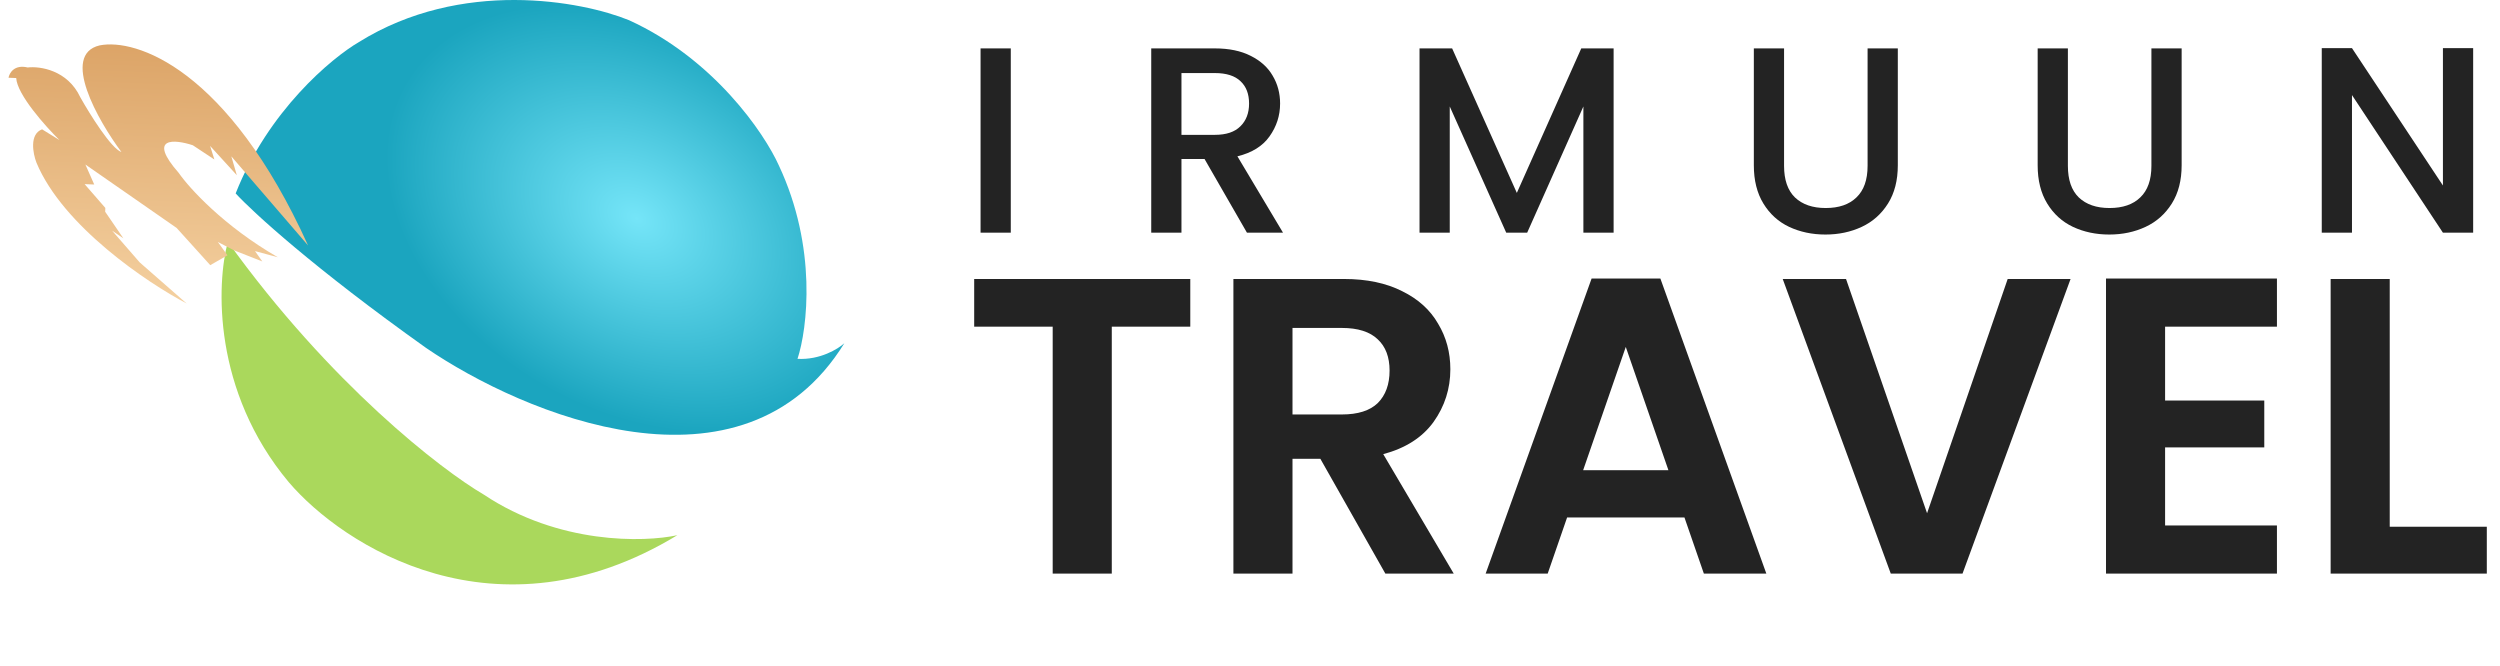<svg width="462" height="123" viewBox="0 0 462 123" fill="none" xmlns="http://www.w3.org/2000/svg">
<path d="M147.381 66.314C151.534 66.545 154.88 64.488 156.033 63.43C137.344 93.656 96.716 76.601 78.738 64.295C57.972 49.528 46.627 39.107 43.551 35.742C49.55 20.514 61.24 10.746 66.336 7.766C85.256 -4.002 107.483 0.171 116.232 3.728C131.922 10.881 141.228 24.59 143.92 30.551C151.072 45.779 149.207 60.738 147.381 66.314Z" fill="url(#paint0_radial_88_265)"/>
<path d="M89.409 91.406C103.253 100.636 119.02 100.251 125.173 98.905C91.716 119.21 63.356 100.828 53.357 89.099C39.282 72.256 39.994 52.47 42.109 44.683C61.029 70.987 81.526 86.792 89.409 91.406Z" fill="#AAD85C"/>
<path d="M18.416 8.388C11.174 10.087 18.083 22.237 22.443 28.099C20.549 27.459 16.588 21.087 14.844 17.982C12.484 12.934 7.373 12.204 5.113 12.47C2.649 11.878 1.728 13.488 1.575 14.367L2.994 14.422C3.159 17.473 8.389 23.334 10.984 25.883L7.775 23.899C5.395 24.797 6.091 28.376 6.736 30.053C11.607 41.781 27.271 52.296 34.495 56.087L25.821 48.494L20.721 42.632L22.798 44.04L19.437 39.131L19.464 38.424L15.639 34.028L17.413 34.097L15.781 30.405L32.642 42.124L38.856 49.002L42.036 47.18L40.267 44.722L43.227 46.253L48.475 48.316L47.128 46.405L51.347 47.543C41.341 41.773 34.972 34.752 33.038 31.964C27.12 25.22 32.304 25.741 35.636 26.845L39.618 29.477L38.828 26.969L43.768 32.382L42.749 28.892L56.938 45.372C42.089 12.585 25.07 7.055 18.416 8.388Z" fill="url(#paint1_linear_88_265)"/>
<path d="M186.794 8.945V43H181.208V8.945H186.794ZM230.437 43L222.597 29.378H218.334V43H212.748V8.945H224.508C227.121 8.945 229.326 9.402 231.123 10.317C232.952 11.232 234.308 12.457 235.19 13.992C236.105 15.527 236.562 17.242 236.562 19.137C236.562 21.358 235.909 23.384 234.602 25.213C233.328 27.01 231.352 28.235 228.673 28.888L237.101 43H230.437ZM218.334 24.919H224.508C226.599 24.919 228.167 24.396 229.212 23.351C230.29 22.306 230.829 20.901 230.829 19.137C230.829 17.373 230.306 16.001 229.261 15.021C228.216 14.008 226.631 13.502 224.508 13.502H218.334V24.919ZM298.196 8.945V43H292.61V19.676L282.222 43H278.351L267.914 19.676V43H262.328V8.945H268.355L280.311 35.65L292.218 8.945H298.196ZM329.695 8.945V30.652C329.695 33.233 330.365 35.176 331.704 36.483C333.076 37.79 334.971 38.443 337.388 38.443C339.838 38.443 341.733 37.79 343.072 36.483C344.444 35.176 345.13 33.233 345.13 30.652V8.945H350.716V30.554C350.716 33.331 350.112 35.683 348.903 37.61C347.694 39.537 346.077 40.975 344.052 41.922C342.027 42.869 339.789 43.343 337.339 43.343C334.889 43.343 332.651 42.869 330.626 41.922C328.633 40.975 327.049 39.537 325.873 37.61C324.697 35.683 324.109 33.331 324.109 30.554V8.945H329.695ZM382.146 8.945V30.652C382.146 33.233 382.816 35.176 384.155 36.483C385.527 37.79 387.422 38.443 389.839 38.443C392.289 38.443 394.184 37.79 395.523 36.483C396.895 35.176 397.581 33.233 397.581 30.652V8.945H403.167V30.554C403.167 33.331 402.563 35.683 401.354 37.61C400.145 39.537 398.528 40.975 396.503 41.922C394.478 42.869 392.24 43.343 389.79 43.343C387.34 43.343 385.102 42.869 383.077 41.922C381.084 40.975 379.5 39.537 378.324 37.61C377.148 35.683 376.56 33.331 376.56 30.554V8.945H382.146ZM457.039 43H451.453L434.646 17.569V43H429.06V8.896H434.646L451.453 34.278V8.896H457.039V43Z" fill="#232323"/>
<path d="M219.965 51.556V60.37H205.457V106H194.537V60.37H180.029V51.556H219.965ZM256.013 106L244.001 84.784H238.853V106H227.933V51.556H248.369C252.581 51.556 256.169 52.31 259.133 53.818C262.097 55.274 264.307 57.276 265.763 59.824C267.271 62.32 268.025 65.128 268.025 68.248C268.025 71.836 266.985 75.086 264.905 77.998C262.825 80.858 259.731 82.834 255.623 83.926L268.649 106H256.013ZM238.853 76.594H247.979C250.943 76.594 253.153 75.892 254.609 74.488C256.065 73.032 256.793 71.03 256.793 68.482C256.793 65.986 256.065 64.062 254.609 62.71C253.153 61.306 250.943 60.604 247.979 60.604H238.853V76.594ZM311.286 95.626H289.602L286.014 106H274.548L294.126 51.478H306.84L326.418 106H314.874L311.286 95.626ZM308.322 86.89L300.444 64.114L292.566 86.89H308.322ZM382.642 51.556L362.674 106H349.414L329.446 51.556H341.146L356.122 94.846L371.02 51.556H382.642ZM400.109 60.37V74.02H418.439V82.678H400.109V97.108H420.779V106H389.189V51.478H420.779V60.37H400.109ZM441.622 97.342H459.562V106H430.702V51.556H441.622V97.342Z" fill="#232323"/>
<defs>
<radialGradient id="paint0_radial_88_265" cx="0" cy="0" r="1" gradientUnits="userSpaceOnUse" gradientTransform="translate(117.674 40.357) rotate(120.324) scale(35.418 49.581)">
<stop stop-color="#75E5F8"/>
<stop offset="1" stop-color="#1BA5BF"/>
</radialGradient>
<linearGradient id="paint1_linear_88_265" x1="30.087" y1="8.579" x2="28.243" y2="55.844" gradientUnits="userSpaceOnUse">
<stop stop-color="#DCA467"/>
<stop offset="1" stop-color="#F4D0A0"/>
</linearGradient>
</defs>
</svg>

